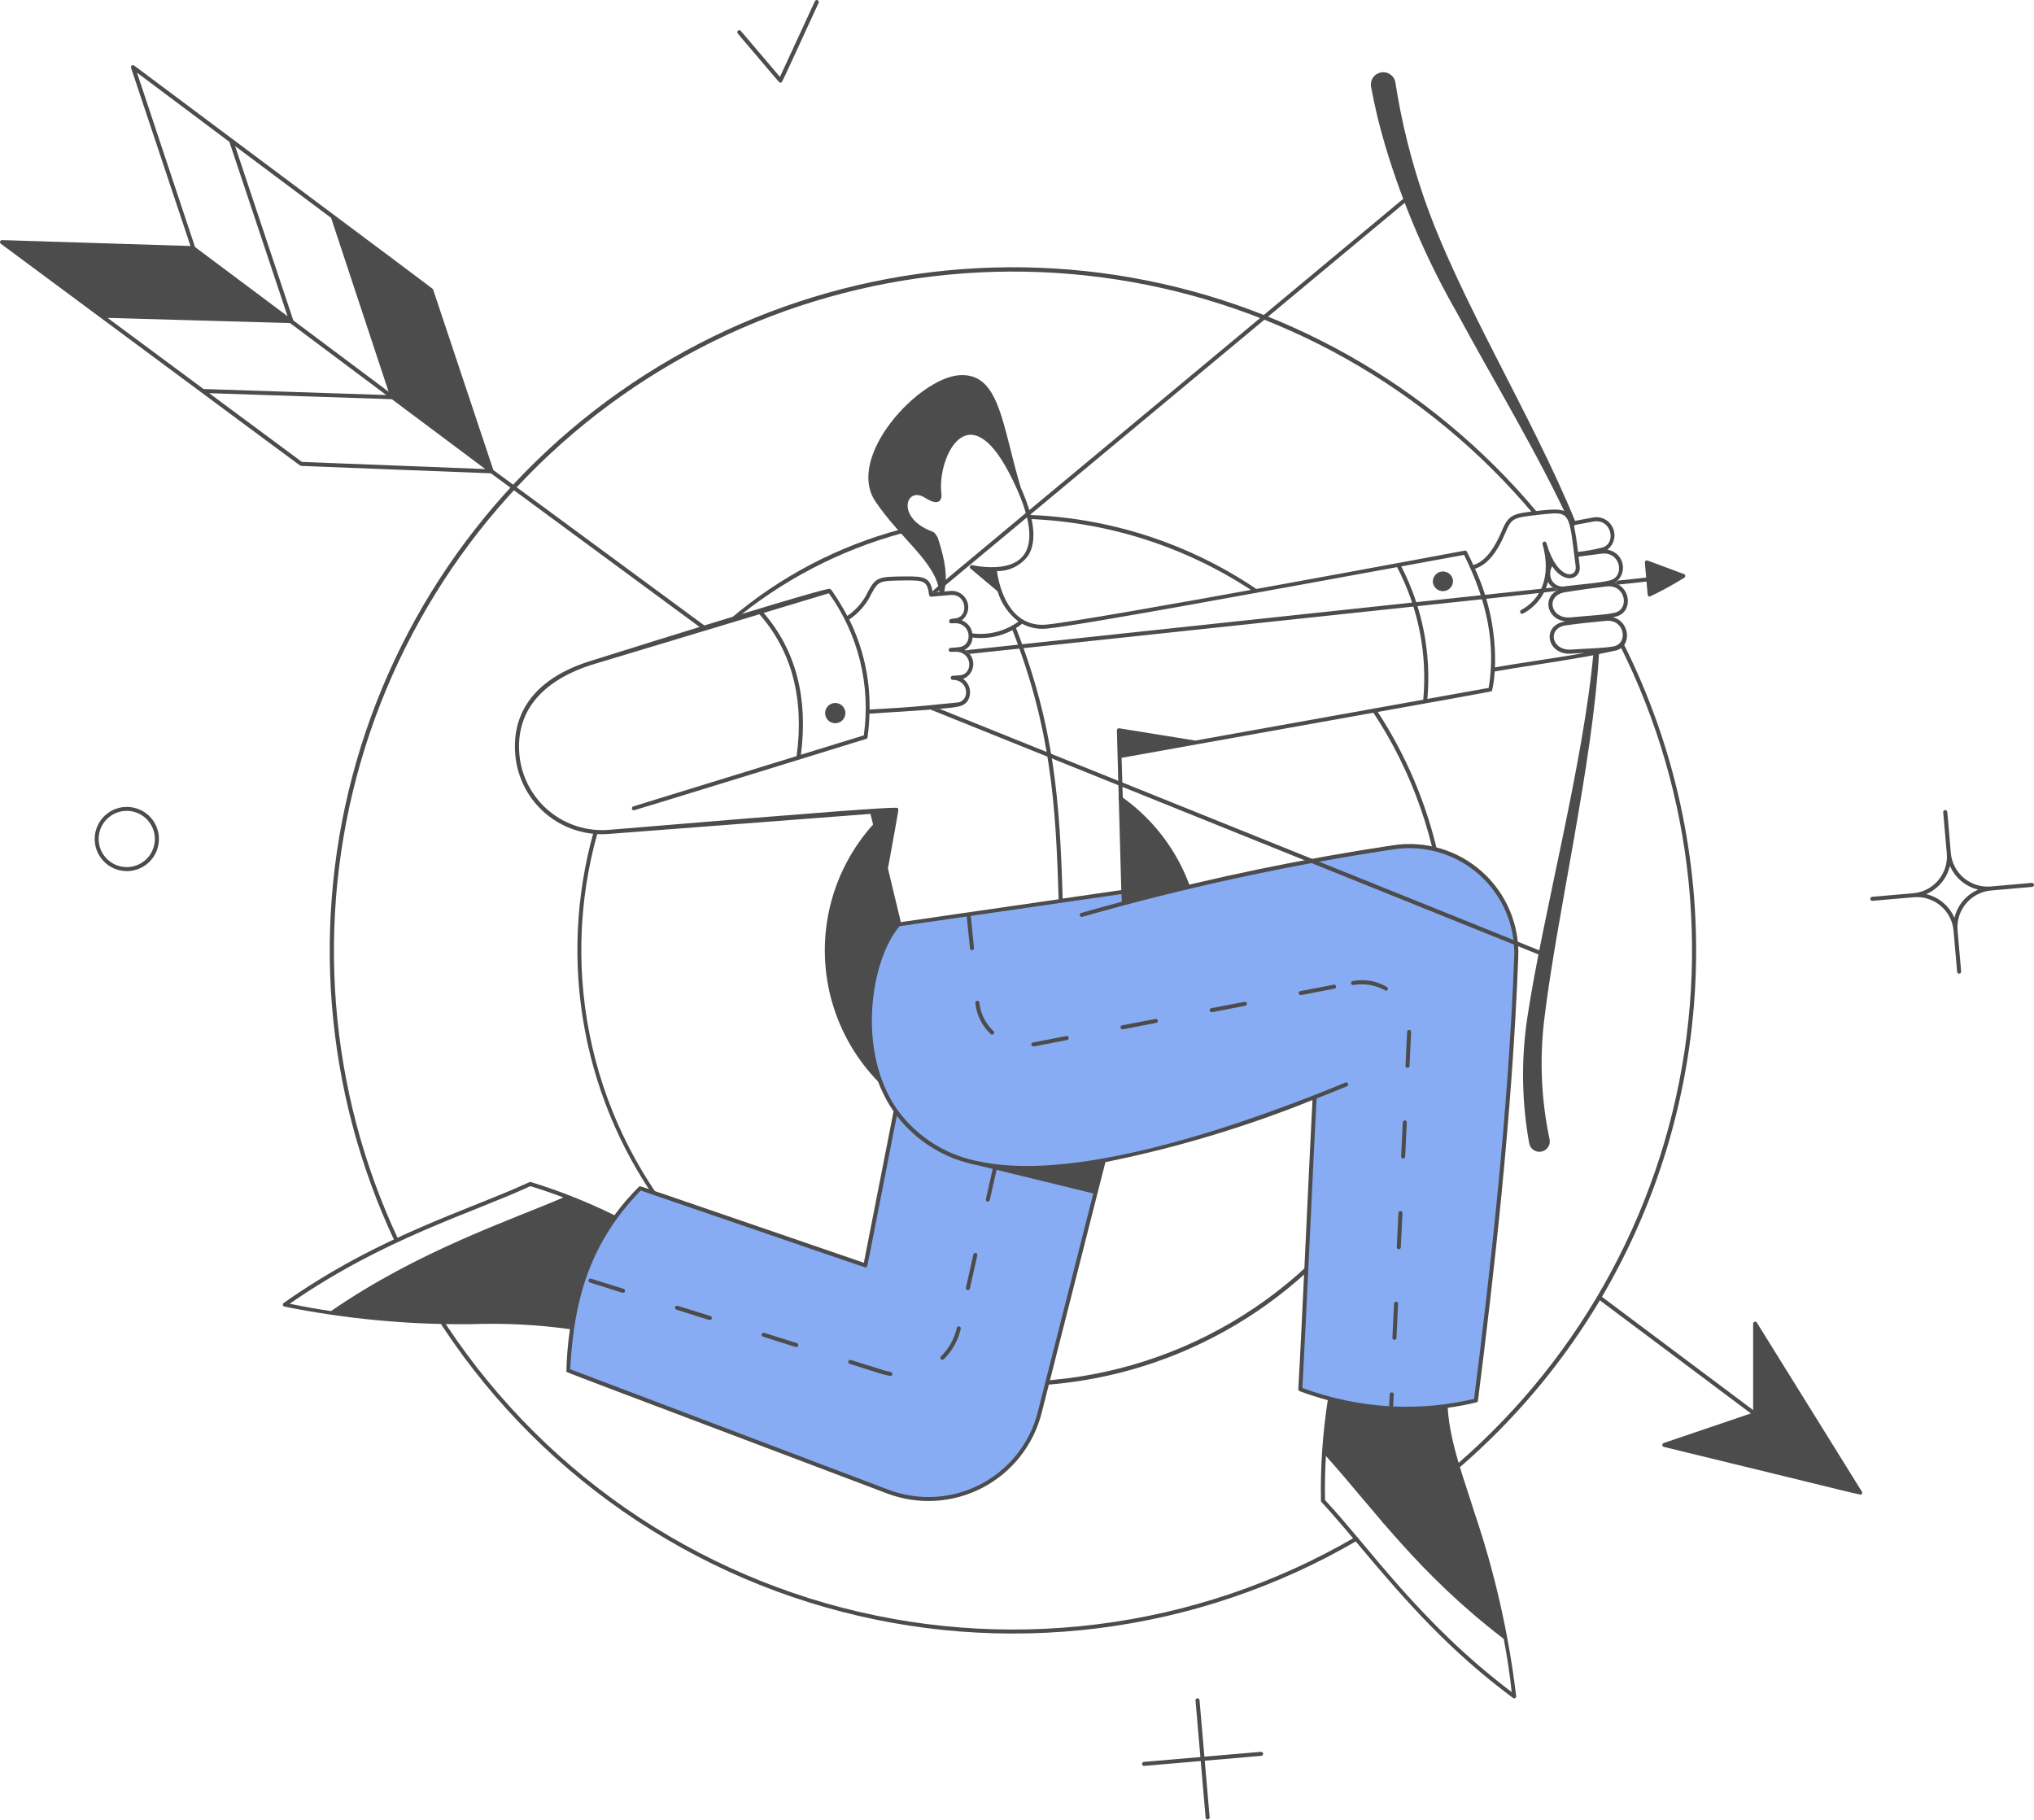 <?xml version="1.0" encoding="UTF-8"?> <svg xmlns="http://www.w3.org/2000/svg" width="380" height="340" viewBox="0 0 380 340" fill="none"> <path d="M73.744 231.915C60.541 203.848 58.008 171.934 66.621 142.136C75.233 112.338 94.4 86.695 120.541 70C146.681 53.304 178.007 46.697 208.664 51.415C239.32 56.132 267.21 71.851 287.122 95.633C287.187 95.71 287.218 95.808 287.209 95.908C287.2 96.007 287.153 96.099 287.076 96.163C287 96.227 286.901 96.259 286.802 96.25C286.702 96.241 286.611 96.194 286.546 96.117C266.745 72.495 239.022 56.887 208.555 52.208C178.088 47.529 146.96 54.099 120.982 70.69C95.004 87.281 75.953 112.761 67.385 142.37C58.818 171.98 61.32 203.695 74.424 231.595C74.463 231.685 74.465 231.786 74.43 231.877C74.395 231.968 74.327 232.042 74.239 232.083C74.151 232.125 74.05 232.131 73.958 232.099C73.865 232.068 73.789 232.002 73.744 231.915Z" fill="#4D4C4C"></path> <path d="M260.711 15.529C261.835 22.77 263.601 29.896 265.989 36.823C272.475 55.723 286.129 77.423 294.359 97.561C294.404 97.687 294.399 97.826 294.346 97.949C294.292 98.072 294.193 98.17 294.07 98.222C293.947 98.275 293.808 98.278 293.682 98.232C293.556 98.186 293.453 98.093 293.393 97.973C287.593 85.255 279.013 71.085 272.229 58.507C266.586 48.663 262.09 38.203 258.829 27.335C257.732 23.666 256.834 19.939 256.139 16.173C256.09 15.869 256.102 15.559 256.175 15.26C256.247 14.961 256.378 14.68 256.561 14.432C256.743 14.185 256.974 13.977 257.238 13.819C257.502 13.662 257.795 13.559 258.099 13.516C258.404 13.473 258.714 13.491 259.011 13.57C259.308 13.648 259.587 13.785 259.831 13.973C260.075 14.16 260.279 14.394 260.431 14.662C260.583 14.929 260.68 15.224 260.717 15.529H260.711Z" fill="#4D4C4C"></path> <path d="M224.27 174.492C223.829 169.407 222.283 164.478 219.742 160.051C217.2 155.624 213.724 151.804 209.554 148.858C209.473 148.803 209.373 148.781 209.276 148.799C209.179 148.816 209.092 148.871 209.035 148.952C208.978 149.033 208.955 149.132 208.971 149.23C208.987 149.327 209.041 149.414 209.12 149.472L209.35 149.636C209.466 154.158 209.692 162.73 209.972 168.748C213.831 167.719 217.703 166.74 221.588 165.81C224.304 173.266 224.359 181.432 221.743 188.923C219.127 196.415 214.001 202.772 207.235 206.917C200.469 211.062 192.477 212.74 184.615 211.667C176.753 210.595 169.503 206.837 164.094 201.03C160.512 190.328 163.426 177.664 167.984 172.558L163.632 154.598L163.804 154.398C163.869 154.324 163.901 154.228 163.896 154.13C163.89 154.032 163.846 153.94 163.773 153.874C163.701 153.808 163.605 153.773 163.507 153.776C163.409 153.78 163.316 153.821 163.248 153.892C159.318 158.212 156.525 163.444 155.123 169.113C153.721 174.783 153.754 180.713 155.219 186.367C156.684 192.021 159.534 197.221 163.512 201.497C167.491 205.773 172.472 208.99 178.006 210.858C183.539 212.727 189.451 213.186 195.208 212.197C200.964 211.207 206.382 208.798 210.974 205.189C215.566 201.58 219.186 196.883 221.508 191.524C223.829 186.164 224.779 180.311 224.27 174.492V174.492Z" fill="#4D4C4C"></path> <path d="M76.301 237.038C76.261 236.951 76.257 236.852 76.288 236.762C76.319 236.671 76.384 236.596 76.468 236.551C76.553 236.507 76.651 236.496 76.744 236.521C76.836 236.547 76.915 236.607 76.965 236.689C84.949 251.837 95.916 265.213 109.205 276.013C122.494 286.812 137.83 294.811 154.292 299.529C170.753 304.246 187.998 305.584 204.99 303.462C221.982 301.341 238.369 295.803 253.165 287.183C253.251 287.132 253.354 287.118 253.45 287.143C253.547 287.169 253.629 287.231 253.68 287.318C253.73 287.404 253.744 287.506 253.719 287.603C253.694 287.7 253.631 287.782 253.545 287.833C238.661 296.503 222.177 302.073 205.085 304.207C187.992 306.341 170.645 304.994 154.086 300.249C137.528 295.504 122.101 287.457 108.733 276.594C95.365 265.731 84.333 252.276 76.301 237.038V237.038Z" fill="#4D4C4C"></path> <path d="M189.188 258.958C176.614 258.928 164.218 255.99 152.969 250.374C141.72 244.757 131.923 236.614 124.344 226.582C116.765 216.549 111.61 204.9 109.281 192.544C106.953 180.188 107.514 167.461 110.922 155.358C110.952 155.267 111.016 155.19 111.101 155.144C111.186 155.099 111.286 155.088 111.379 155.113C111.472 155.139 111.552 155.2 111.601 155.283C111.651 155.365 111.667 155.464 111.646 155.558C107.965 168.568 107.614 182.295 110.626 195.476C113.638 208.657 119.916 220.87 128.883 230.99C137.849 241.11 149.216 248.813 161.938 253.391C174.66 257.969 188.33 259.274 201.688 257.187C215.047 255.101 227.667 249.688 238.387 241.448C249.107 233.209 257.583 222.406 263.035 210.033C268.488 197.66 270.742 184.115 269.591 170.644C268.439 157.172 263.919 144.206 256.446 132.938C256.394 132.855 256.377 132.756 256.398 132.66C256.419 132.565 256.476 132.481 256.557 132.427C256.638 132.373 256.738 132.353 256.834 132.371C256.93 132.388 257.015 132.443 257.072 132.522C265.216 144.792 269.88 159.04 270.566 173.751C271.253 188.461 267.936 203.082 260.97 216.057C254.004 229.032 243.649 239.874 231.008 247.429C218.367 254.984 203.914 258.968 189.188 258.958V258.958Z" fill="#4D4C4C"></path> <path d="M234.53 110.758C221.984 102.321 207.337 97.543 192.228 96.958C192.179 96.957 192.131 96.945 192.086 96.925C192.041 96.904 192 96.875 191.966 96.839C191.933 96.803 191.906 96.76 191.889 96.714C191.872 96.668 191.864 96.619 191.865 96.569C191.867 96.52 191.879 96.471 191.899 96.426C191.92 96.381 191.949 96.341 191.985 96.307C192.021 96.273 192.063 96.247 192.11 96.23C192.156 96.213 192.205 96.205 192.254 96.206C207.435 96.751 222.157 101.55 234.742 110.056C234.817 110.098 234.874 110.164 234.906 110.244C234.937 110.323 234.941 110.41 234.917 110.492C234.892 110.573 234.84 110.644 234.77 110.693C234.7 110.741 234.616 110.764 234.53 110.758Z" fill="#4D4C4C"></path> <path d="M136.651 116.311C136.574 116.311 136.499 116.288 136.436 116.244C136.372 116.2 136.324 116.138 136.297 116.066C136.27 115.993 136.266 115.915 136.286 115.84C136.305 115.766 136.347 115.699 136.405 115.649C145.672 107.741 156.594 102.01 168.367 98.879C168.464 98.852 168.567 98.865 168.654 98.915C168.741 98.964 168.805 99.046 168.831 99.143C168.858 99.239 168.845 99.342 168.795 99.429C168.746 99.516 168.664 99.58 168.567 99.607C156.841 102.788 145.949 108.489 136.651 116.311V116.311Z" fill="#4D4C4C"></path> <path d="M260.389 158.297C243.402 160.846 226.571 164.339 209.973 168.759L209.873 166.593L168.017 172.691L167.989 172.559C162.453 178.759 159.341 196.111 167.343 207.559C171.012 212.68 176.52 216.183 182.713 217.335C200.397 221.401 230.513 210.887 245.621 204.977C244.801 219.283 244.133 238.433 242.941 259.577C253.414 263.565 264.847 264.292 275.741 261.663C278.985 236.091 282.189 207.263 283.271 178.831C283.389 175.897 282.858 172.972 281.716 170.267C280.573 167.561 278.847 165.142 276.662 163.18C274.476 161.219 271.884 159.764 269.071 158.92C266.258 158.076 263.294 157.863 260.389 158.297V158.297Z" fill="#87ACF3"></path> <path d="M204.719 222.693L194.245 263.881C193.505 266.811 192.154 269.551 190.28 271.922C188.407 274.294 186.053 276.242 183.373 277.639C180.694 279.037 177.749 279.852 174.732 280.032C171.716 280.211 168.695 279.751 165.869 278.681L106.131 256.059C106.827 242.289 109.985 231.827 119.593 221.989L161.677 236.409L167.339 207.559C171.008 212.679 176.516 216.182 182.709 217.335L204.719 222.693Z" fill="#87ACF3"></path> <path d="M298.745 121.958C297.561 142.684 290.769 171.434 288.507 190.44C287.607 197.882 287.936 205.421 289.481 212.756C289.545 213.004 289.559 213.261 289.524 213.514C289.488 213.767 289.403 214.01 289.273 214.23C289.143 214.45 288.972 214.642 288.768 214.796C288.563 214.95 288.331 215.062 288.084 215.125C287.837 215.189 287.579 215.204 287.326 215.168C287.073 215.132 286.83 215.047 286.61 214.918C286.39 214.788 286.198 214.616 286.044 214.412C285.891 214.208 285.779 213.976 285.715 213.728C284.282 205.908 284.16 197.905 285.353 190.044C288.203 171.044 295.889 142.402 297.697 121.882C297.713 121.748 297.781 121.626 297.885 121.54C297.989 121.454 298.122 121.412 298.257 121.421C298.392 121.431 298.518 121.492 298.608 121.592C298.699 121.692 298.748 121.823 298.745 121.958Z" fill="#4D4C4C"></path> <path d="M131.75 116.975L92.17 87.825L80.924 54.109C80.854 53.899 83.684 56.081 25.066 12.247C25.002 12.199 24.924 12.173 24.844 12.172C24.764 12.171 24.686 12.196 24.621 12.243C24.556 12.29 24.508 12.356 24.483 12.432C24.459 12.509 24.459 12.591 24.484 12.667L35.588 45.959L0.388 44.857C0.308 44.854 0.229 44.877 0.163 44.923C0.097 44.968 0.047 45.033 0.021 45.109C-0.005 45.185 -0.007 45.267 0.017 45.343C0.04 45.42 0.088 45.487 0.152 45.535C58.326 88.647 56.056 87.039 56.258 87.045L91.72 88.427L131.304 117.581C131.385 117.64 131.485 117.665 131.584 117.65C131.682 117.635 131.771 117.581 131.83 117.501C131.889 117.421 131.914 117.32 131.899 117.221C131.884 117.123 131.831 117.034 131.75 116.975V116.975ZM20.098 59.391L54.188 60.359L72.16 73.801L38.024 72.679L20.098 59.391ZM61.858 40.705L72.6 73.187L54.8 59.865L43.922 27.291L61.858 40.705ZM42.858 26.505L53.724 59.081L36.436 46.151L25.588 13.569L42.858 26.505ZM39.078 73.457L73.204 74.579L90.658 87.633L56.402 86.299L39.078 73.457Z" fill="#4D4C4C"></path> <path d="M235.577 327.286L225.009 328.196L224.101 317.63C224.093 317.531 224.045 317.439 223.969 317.375C223.892 317.31 223.794 317.279 223.694 317.287C223.595 317.296 223.503 317.344 223.438 317.42C223.374 317.496 223.343 317.595 223.351 317.694L224.261 328.26L213.695 329.17C213.6 329.18 213.512 329.226 213.449 329.299C213.386 329.371 213.354 329.465 213.358 329.561C213.362 329.656 213.402 329.747 213.471 329.814C213.54 329.881 213.631 329.919 213.727 329.92L224.327 329.01L225.237 339.576C225.246 339.676 225.293 339.768 225.37 339.832C225.446 339.897 225.545 339.928 225.644 339.919C225.744 339.911 225.836 339.863 225.9 339.787C225.964 339.711 225.996 339.612 225.987 339.512L225.077 328.946L235.643 328.036C235.743 328.028 235.835 327.98 235.899 327.903C235.963 327.827 235.994 327.728 235.985 327.629C235.976 327.529 235.929 327.437 235.852 327.373C235.775 327.309 235.677 327.278 235.577 327.286V327.286Z" fill="#4D4C4C"></path> <path d="M23.672 162.747C22.708 162.744 21.759 162.509 20.906 162.062C20.052 161.615 19.319 160.969 18.768 160.179C18.217 159.388 17.864 158.477 17.74 157.521C17.615 156.566 17.723 155.594 18.053 154.689C18.384 153.784 18.927 152.972 19.638 152.321C20.349 151.671 21.206 151.201 22.137 150.952C23.067 150.702 24.044 150.681 24.985 150.889C25.926 151.097 26.803 151.528 27.542 152.147C28.487 152.939 29.166 154.003 29.485 155.194C29.804 156.386 29.748 157.646 29.326 158.805C28.903 159.963 28.133 160.963 27.121 161.669C26.11 162.374 24.905 162.751 23.672 162.747V162.747ZM23.692 151.491C22.633 151.489 21.599 151.807 20.724 152.403C19.849 152.999 19.175 153.845 18.79 154.831C18.404 155.817 18.326 156.896 18.564 157.927C18.803 158.958 19.348 159.893 20.127 160.61C20.906 161.326 21.884 161.79 22.931 161.941C23.979 162.092 25.048 161.923 25.998 161.456C26.948 160.99 27.735 160.247 28.255 159.325C28.775 158.403 29.005 157.346 28.914 156.291C28.799 154.984 28.2 153.766 27.234 152.878C26.268 151.99 25.004 151.495 23.692 151.491Z" fill="#4D4C4C"></path> <path d="M145.456 15.211C144.92 14.641 143.312 12.707 137.83 6.259C137.767 6.183 137.737 6.085 137.746 5.987C137.754 5.889 137.801 5.798 137.876 5.734C137.951 5.67 138.048 5.638 138.147 5.645C138.245 5.652 138.337 5.697 138.402 5.771L145.714 14.371L152.248 0.219C152.29 0.128 152.366 0.058 152.46 0.023C152.554 -0.011 152.657 -0.007 152.748 0.035C152.839 0.077 152.909 0.153 152.943 0.247C152.978 0.34 152.974 0.444 152.932 0.535C148.02 11.169 146.652 14.241 146.18 15.113C145.988 15.451 145.858 15.641 145.456 15.211Z" fill="#4D4C4C"></path> <path d="M379.588 164.947L371.908 165.617C370.093 165.77 368.291 165.199 366.895 164.028C365.5 162.857 364.624 161.181 364.458 159.367C363.792 151.813 363.87 151.679 363.704 151.479C363.654 151.417 363.584 151.373 363.506 151.353C363.428 151.333 363.346 151.338 363.272 151.368C363.197 151.399 363.134 151.452 363.092 151.52C363.05 151.589 363.031 151.669 363.038 151.749L363.708 159.429C363.787 160.329 363.687 161.235 363.416 162.097C363.144 162.958 362.705 163.758 362.124 164.449C361.544 165.141 360.832 165.712 360.031 166.129C359.23 166.546 358.354 166.801 357.454 166.879L349.774 167.549C349.725 167.551 349.677 167.563 349.632 167.584C349.587 167.605 349.547 167.634 349.513 167.671C349.48 167.707 349.454 167.75 349.437 167.796C349.42 167.843 349.412 167.892 349.414 167.941C349.417 167.991 349.428 168.039 349.449 168.084C349.47 168.129 349.499 168.169 349.536 168.202C349.572 168.236 349.615 168.262 349.661 168.279C349.708 168.296 349.757 168.303 349.806 168.301L357.518 167.629C358.418 167.55 359.325 167.65 360.187 167.921C361.048 168.193 361.848 168.632 362.54 169.212C363.232 169.793 363.803 170.505 364.22 171.306C364.637 172.107 364.892 172.983 364.97 173.883L365.64 181.563C365.649 181.663 365.697 181.755 365.773 181.819C365.849 181.883 365.948 181.915 366.047 181.906C366.147 181.898 366.239 181.85 366.303 181.774C366.368 181.697 366.399 181.599 366.39 181.499L365.72 173.819C365.565 172.003 366.136 170.199 367.307 168.802C368.479 167.405 370.157 166.53 371.972 166.367L379.654 165.697C379.704 165.693 379.752 165.679 379.795 165.656C379.839 165.633 379.878 165.602 379.91 165.564C379.942 165.526 379.966 165.482 379.981 165.435C379.995 165.388 380.001 165.338 379.996 165.289C379.992 165.24 379.978 165.192 379.955 165.148C379.932 165.104 379.901 165.065 379.863 165.034C379.825 165.002 379.782 164.978 379.734 164.963C379.687 164.948 379.638 164.943 379.588 164.947V164.947ZM365.14 171.489C364.669 170.387 363.944 169.41 363.026 168.639C362.108 167.867 361.022 167.322 359.854 167.047C360.956 166.574 361.931 165.849 362.702 164.931C363.473 164.012 364.017 162.926 364.292 161.759C364.766 162.862 365.491 163.838 366.41 164.609C367.329 165.38 368.416 165.925 369.584 166.199C368.48 166.67 367.501 167.395 366.728 168.313C365.954 169.232 365.408 170.32 365.132 171.489H365.14Z" fill="#4D4C4C"></path> <path d="M185.108 193.204C183.465 191.676 182.437 189.6 182.218 187.366C182.211 187.269 182.243 187.173 182.306 187.098C182.369 187.023 182.459 186.976 182.556 186.967C182.653 186.957 182.75 186.986 182.827 187.047C182.903 187.107 182.953 187.196 182.966 187.292C183.168 189.343 184.112 191.25 185.62 192.654C185.688 192.723 185.727 192.816 185.729 192.913C185.73 193.011 185.694 193.105 185.628 193.176C185.562 193.247 185.471 193.29 185.374 193.295C185.277 193.3 185.181 193.268 185.108 193.204Z" fill="#4D4C4C"></path> <path d="M215.911 190.359L209.637 191.559C209.545 191.576 209.461 191.627 209.404 191.702C209.347 191.777 209.321 191.871 209.33 191.965C209.339 192.059 209.383 192.146 209.453 192.209C209.524 192.272 209.615 192.306 209.709 192.305C209.909 192.305 211.813 191.905 216.053 191.091C216.14 191.062 216.213 191.003 216.259 190.924C216.305 190.845 216.321 190.752 216.304 190.663C216.286 190.573 216.237 190.493 216.165 190.437C216.093 190.381 216.003 190.353 215.911 190.359Z" fill="#4D4C4C"></path> <path d="M199.261 193.558L192.987 194.758C192.894 194.775 192.811 194.826 192.754 194.901C192.697 194.976 192.671 195.07 192.679 195.163C192.688 195.257 192.732 195.344 192.802 195.407C192.872 195.471 192.963 195.505 193.057 195.504C193.257 195.504 195.165 195.104 199.403 194.29C199.489 194.261 199.563 194.202 199.609 194.123C199.655 194.044 199.671 193.952 199.653 193.862C199.636 193.772 199.586 193.692 199.514 193.636C199.442 193.58 199.352 193.553 199.261 193.558V193.558Z" fill="#4D4C4C"></path> <path d="M249.216 183.959L242.942 185.159C242.849 185.175 242.766 185.226 242.709 185.301C242.652 185.376 242.626 185.47 242.634 185.564C242.643 185.658 242.687 185.745 242.757 185.808C242.827 185.871 242.918 185.906 243.012 185.905C243.212 185.905 245.118 185.505 249.358 184.691C249.445 184.662 249.518 184.602 249.564 184.524C249.61 184.445 249.626 184.352 249.608 184.262C249.591 184.173 249.541 184.093 249.469 184.037C249.397 183.981 249.307 183.953 249.216 183.959Z" fill="#4D4C4C"></path> <path d="M232.563 187.159L226.289 188.359C226.199 188.377 226.119 188.429 226.064 188.503C226.009 188.578 225.983 188.67 225.992 188.762C226.001 188.854 226.043 188.94 226.111 189.002C226.178 189.065 226.267 189.101 226.359 189.103C226.559 189.103 228.465 188.703 232.705 187.889C232.79 187.858 232.862 187.799 232.906 187.721C232.951 187.642 232.966 187.551 232.949 187.462C232.932 187.374 232.883 187.295 232.812 187.239C232.742 187.183 232.653 187.155 232.563 187.159V187.159Z" fill="#4D4C4C"></path> <path d="M258.92 185.093C257.076 184.045 254.926 183.667 252.834 184.023C252.738 184.038 252.64 184.015 252.56 183.959C252.48 183.903 252.426 183.818 252.407 183.722C252.389 183.626 252.408 183.527 252.461 183.446C252.515 183.364 252.597 183.306 252.692 183.285C254.896 182.86 257.179 183.254 259.112 184.393C259.184 184.434 259.239 184.499 259.27 184.575C259.301 184.652 259.306 184.736 259.284 184.816C259.262 184.896 259.215 184.966 259.149 185.016C259.083 185.066 259.003 185.093 258.92 185.093Z" fill="#4D4C4C"></path> <path d="M178.754 248.099C178.301 250.12 177.271 251.967 175.79 253.415C175.724 253.485 175.688 253.579 175.689 253.675C175.691 253.771 175.729 253.864 175.796 253.933C175.863 254.002 175.955 254.042 176.051 254.046C176.147 254.05 176.241 254.016 176.314 253.953C177.9 252.403 179.003 250.427 179.488 248.263C179.498 248.215 179.5 248.165 179.491 248.116C179.483 248.067 179.465 248.021 179.438 247.979C179.385 247.895 179.3 247.835 179.203 247.814C179.105 247.792 179.003 247.81 178.919 247.863C178.835 247.917 178.775 248.001 178.754 248.099Z" fill="#4D4C4C"></path> <path d="M116.509 240.794L110.413 238.884C110.319 238.861 110.22 238.874 110.136 238.921C110.052 238.969 109.99 239.046 109.961 239.138C109.932 239.23 109.939 239.329 109.981 239.416C110.023 239.503 110.097 239.57 110.187 239.604C115.425 241.246 116.187 241.53 116.397 241.53C116.487 241.531 116.575 241.499 116.644 241.441C116.713 241.382 116.758 241.3 116.772 241.211C116.786 241.121 116.766 241.03 116.718 240.953C116.67 240.877 116.595 240.82 116.509 240.794Z" fill="#4D4C4C"></path> <path d="M132.692 245.86L126.588 243.958C126.492 243.929 126.389 243.938 126.301 243.984C126.213 244.031 126.146 244.11 126.117 244.205C126.087 244.301 126.096 244.404 126.143 244.492C126.189 244.58 126.268 244.647 126.364 244.676C131.6 246.318 132.364 246.602 132.574 246.602C132.67 246.614 132.767 246.587 132.844 246.529C132.921 246.47 132.973 246.384 132.988 246.288C133.004 246.192 132.981 246.094 132.926 246.015C132.871 245.935 132.787 245.88 132.692 245.86V245.86Z" fill="#4D4C4C"></path> <path d="M148.875 250.925L142.777 249.017C142.73 249.002 142.68 248.997 142.631 249.002C142.582 249.006 142.534 249.02 142.49 249.043C142.402 249.089 142.336 249.169 142.306 249.264C142.276 249.359 142.286 249.462 142.332 249.551C142.378 249.639 142.458 249.705 142.553 249.735C147.791 251.375 148.553 251.661 148.763 251.661C148.854 251.662 148.941 251.63 149.01 251.571C149.079 251.513 149.125 251.431 149.138 251.342C149.152 251.252 149.133 251.161 149.085 251.084C149.036 251.008 148.962 250.951 148.875 250.925V250.925Z" fill="#4D4C4C"></path> <path d="M166.398 256.319C165.766 256.197 165.144 256.032 164.534 255.827L158.96 254.081C158.865 254.051 158.762 254.06 158.673 254.106C158.585 254.152 158.518 254.232 158.488 254.327C158.458 254.422 158.467 254.525 158.513 254.614C158.559 254.702 158.639 254.769 158.734 254.799C162.112 255.859 163.632 256.353 164.334 256.571C164.99 256.778 165.658 256.943 166.334 257.065C166.428 257.064 166.518 257.028 166.587 256.965C166.655 256.901 166.698 256.814 166.706 256.721C166.714 256.628 166.687 256.535 166.63 256.46C166.573 256.386 166.49 256.335 166.398 256.319Z" fill="#4D4C4C"></path> <path d="M157.932 133.063C157.975 133.564 157.818 134.061 157.495 134.445C157.172 134.83 156.709 135.071 156.208 135.114C155.708 135.158 155.211 135.001 154.826 134.677C154.442 134.354 154.201 133.892 154.158 133.391C154.136 133.143 154.163 132.894 154.238 132.657C154.313 132.419 154.434 132.199 154.594 132.009C154.754 131.818 154.95 131.661 155.171 131.547C155.392 131.432 155.633 131.362 155.881 131.34C156.128 131.319 156.378 131.346 156.615 131.421C156.852 131.496 157.072 131.617 157.263 131.777C157.453 131.937 157.61 132.133 157.725 132.353C157.84 132.574 157.91 132.815 157.932 133.063V133.063Z" fill="#4D4C4C"></path> <path d="M271.457 108.439C271.486 108.931 271.321 109.415 270.999 109.788C270.677 110.16 270.222 110.393 269.731 110.436C269.24 110.479 268.752 110.329 268.37 110.018C267.988 109.706 267.742 109.258 267.685 108.769C267.656 108.277 267.82 107.793 268.143 107.42C268.465 107.047 268.92 106.815 269.411 106.772C269.902 106.729 270.39 106.879 270.772 107.19C271.154 107.502 271.4 107.949 271.457 108.439V108.439Z" fill="#4D4C4C"></path> <path d="M347.846 278.685L328.222 247.095C328.179 247.026 328.114 246.973 328.038 246.944C327.962 246.915 327.879 246.911 327.8 246.934C327.722 246.957 327.653 247.004 327.604 247.069C327.555 247.134 327.529 247.213 327.528 247.295V263.439L299.282 242.285C310.085 223.883 316.111 203.07 316.809 181.743C317.508 160.416 312.858 139.254 303.282 120.185C303.238 120.096 303.159 120.028 303.064 119.997C302.97 119.965 302.866 119.973 302.777 120.018C302.688 120.062 302.621 120.141 302.589 120.236C302.558 120.33 302.566 120.434 302.61 120.523C316.625 148.43 319.866 180.522 311.714 210.668C303.562 240.814 284.589 266.899 258.42 283.941C258.337 283.995 258.278 284.081 258.258 284.179C258.238 284.276 258.257 284.378 258.311 284.462C258.366 284.545 258.452 284.604 258.549 284.624C258.647 284.644 258.749 284.625 258.832 284.571C275.19 273.933 288.893 259.69 298.892 242.935L327.106 264.067L310.814 269.597C310.737 269.622 310.67 269.673 310.624 269.74C310.578 269.807 310.554 269.887 310.558 269.969C310.561 270.05 310.591 270.129 310.643 270.192C310.694 270.255 310.765 270.299 310.844 270.319C350.058 279.831 347.598 279.421 347.824 279.107C347.87 279.046 347.896 278.974 347.9 278.899C347.904 278.824 347.885 278.749 347.846 278.685V278.685Z" fill="#4D4C4C"></path> <path d="M263.33 199.159L263.636 192.777C263.635 192.681 263.598 192.588 263.531 192.519C263.465 192.45 263.374 192.408 263.278 192.404C263.182 192.399 263.088 192.431 263.015 192.494C262.942 192.557 262.896 192.645 262.886 192.741L262.58 199.123C262.581 199.219 262.618 199.311 262.685 199.38C262.751 199.45 262.842 199.491 262.938 199.496C263.034 199.5 263.128 199.468 263.201 199.405C263.274 199.343 263.32 199.254 263.33 199.159V199.159Z" fill="#4D4C4C"></path> <path d="M260.509 250.327C260.607 250.328 260.701 250.292 260.773 250.225C260.844 250.158 260.888 250.067 260.893 249.969L261.199 243.587C261.203 243.537 261.196 243.487 261.18 243.44C261.164 243.392 261.138 243.349 261.105 243.311C261.071 243.274 261.031 243.244 260.986 243.222C260.94 243.201 260.891 243.189 260.841 243.187C260.741 243.182 260.643 243.217 260.568 243.284C260.493 243.351 260.447 243.445 260.441 243.545L260.133 249.927C260.131 249.978 260.139 250.029 260.156 250.077C260.174 250.125 260.201 250.169 260.236 250.207C260.272 250.244 260.314 250.274 260.361 250.295C260.407 250.315 260.458 250.326 260.509 250.327Z" fill="#4D4C4C"></path> <path d="M261.319 233.39C261.417 233.391 261.512 233.354 261.583 233.288C261.655 233.221 261.699 233.13 261.705 233.032L262.011 226.65C262.016 226.551 261.981 226.453 261.914 226.379C261.847 226.305 261.753 226.261 261.653 226.256C261.554 226.252 261.456 226.287 261.382 226.354C261.308 226.421 261.264 226.515 261.259 226.614L260.953 232.996C260.952 233.046 260.96 233.096 260.977 233.143C260.994 233.19 261.021 233.233 261.055 233.269C261.089 233.306 261.13 233.335 261.175 233.356C261.22 233.377 261.269 233.388 261.319 233.39Z" fill="#4D4C4C"></path> <path d="M262.134 216.453C262.231 216.453 262.325 216.416 262.397 216.35C262.468 216.283 262.511 216.192 262.518 216.095L262.824 209.713C262.829 209.613 262.794 209.516 262.726 209.442C262.659 209.368 262.566 209.324 262.466 209.319C262.366 209.314 262.269 209.349 262.195 209.416C262.121 209.483 262.077 209.577 262.072 209.677L261.766 216.059C261.763 216.16 261.799 216.258 261.868 216.332C261.937 216.406 262.033 216.449 262.134 216.453V216.453Z" fill="#4D4C4C"></path> <path d="M181.856 234.358L180.456 240.59C180.441 240.685 180.462 240.782 180.515 240.861C180.569 240.94 180.651 240.996 180.744 241.018C180.837 241.039 180.935 241.024 181.018 240.975C181.1 240.926 181.161 240.848 181.188 240.756L182.588 234.524C182.603 234.43 182.582 234.333 182.529 234.254C182.475 234.174 182.393 234.118 182.3 234.097C182.207 234.076 182.109 234.091 182.026 234.14C181.944 234.188 181.883 234.267 181.856 234.358Z" fill="#4D4C4C"></path> <path d="M301.279 115.318C301.451 115.288 301.623 115.254 301.793 115.218C305.097 114.51 304.755 109.798 301.631 108.918C302.22 108.549 302.68 108.007 302.95 107.367C303.22 106.726 303.286 106.018 303.139 105.339C302.992 104.66 302.64 104.042 302.129 103.57C301.619 103.099 300.976 102.796 300.287 102.702C300.901 102.236 301.337 101.574 301.523 100.826C301.709 100.079 301.635 99.29 301.312 98.59C300.988 97.89 300.436 97.322 299.746 96.979C299.056 96.635 298.27 96.538 297.517 96.702C297.517 96.702 294.717 97.21 293.809 97.392C293.025 95.088 291.609 94.964 287.733 95.392C282.675 95.948 281.899 96.034 280.589 99.154C278.627 103.83 276.733 105.092 275.257 105.578C274.881 104.75 274.481 103.916 274.057 103.074C274.021 103.003 273.962 102.944 273.89 102.908C273.818 102.872 273.736 102.86 273.657 102.874C272.959 103.002 203.743 115.934 195.487 116.692C189.887 117.204 187.065 112.232 186.251 106.692C187.394 106.714 188.525 106.457 189.546 105.945C190.568 105.433 191.45 104.68 192.117 103.752C193.755 101.118 193.277 96.856 190.699 91.084C187.177 79.358 186.803 69.6 179.237 70.098C171.617 70.602 157.931 85.348 163.547 93.678C168.323 100.776 174.747 104.91 175.523 110.578C175.123 110.612 174.697 110.65 174.247 110.694C173.829 107.776 172.573 107.648 168.887 107.694C164.355 107.752 163.657 107.76 162.219 110.42C161.36 112.299 160.006 113.908 158.301 115.074C157.436 113.463 156.485 111.898 155.453 110.388C155.109 109.95 155.039 109.976 154.653 110.05C153.149 110.336 145.953 112.306 110.201 123.524C100.329 126.622 95.545 132.784 96.269 141.024C96.454 143.15 97.056 145.218 98.04 147.111C99.025 149.004 100.374 150.684 102.008 152.055C103.643 153.426 105.532 154.462 107.567 155.103C109.602 155.743 111.744 155.976 113.869 155.788L162.629 152.056L167.571 172.456C161.989 178.918 158.935 196.022 166.939 207.63L161.389 235.914C117.741 220.956 119.699 221.546 119.435 221.648C117.748 223.321 116.194 225.121 114.785 227.034C109.753 224.551 104.529 222.477 99.163 220.834C99.074 220.808 98.979 220.815 98.895 220.854C87.695 226.07 71.009 230.74 52.997 243.432C52.938 243.474 52.892 243.533 52.865 243.6C52.838 243.668 52.831 243.742 52.845 243.813C52.859 243.884 52.894 243.95 52.945 244.002C52.995 244.054 53.06 244.09 53.131 244.106C64.63 246.414 76.338 247.516 88.065 247.392C94.219 247.168 100.38 247.48 106.479 248.324C106.091 250.952 105.87 253.601 105.817 256.256C105.969 256.456 103.307 255.398 165.735 279.02C168.611 280.107 171.683 280.573 174.752 280.39C177.82 280.206 180.815 279.377 183.541 277.956C186.266 276.535 188.661 274.554 190.568 272.143C192.475 269.732 193.852 266.946 194.607 263.966L206.519 217.114C219.744 214.447 232.694 210.564 245.205 205.514C244.839 212.004 243.205 248.166 242.559 259.534C242.556 259.615 242.577 259.694 242.622 259.761C242.666 259.828 242.73 259.88 242.805 259.908C244.549 260.554 246.3 261.114 248.057 261.59C247.108 267.727 246.682 273.933 246.783 280.142C246.783 280.572 246.741 280.472 247.075 280.834C247.633 281.434 249.275 283.188 254.075 288.92C262.959 299.52 270.821 308.4 282.657 317.218C282.716 317.261 282.785 317.286 282.858 317.291C282.931 317.295 283.003 317.278 283.066 317.243C283.129 317.207 283.181 317.154 283.215 317.09C283.249 317.025 283.263 316.953 283.257 316.88C281.856 305.236 279.252 293.768 275.487 282.66C273.547 276.382 270.869 269.562 270.465 263.016C272.256 262.767 274.044 262.43 275.831 262.006C275.905 261.988 275.972 261.948 276.023 261.892C276.074 261.835 276.107 261.764 276.117 261.688C279.031 238.708 282.517 208.524 283.649 178.824C283.768 175.835 283.226 172.857 282.062 170.101C280.898 167.346 279.14 164.881 276.913 162.884C274.687 160.886 272.047 159.404 269.182 158.543C266.317 157.683 263.298 157.465 260.339 157.906C243.496 160.435 226.804 163.887 210.339 168.248C210.339 168.248 209.579 143.294 209.539 141.584C281.593 128.652 278.569 129.28 278.749 129.062C279.009 127.872 279.176 126.663 279.249 125.446C282.849 124.796 290.955 123.626 296.187 122.698C298.187 122.346 300.987 121.698 301.653 121.58C304.989 120.982 304.579 116.028 301.279 115.318ZM61.843 244.944C59.099 244.544 56.565 244.096 54.131 243.568C71.719 231.358 88.019 226.73 99.083 221.606C101.177 222.246 103.253 222.954 105.261 223.714C95.499 227.944 78.289 233.61 61.843 244.944ZM301.643 114.482C299.671 114.906 297.409 114.96 293.479 115.342C289.647 115.716 288.679 111.274 292.351 110.654C294.447 110.3 299.963 109.532 300.579 109.532C303.765 109.532 304.389 113.892 301.633 114.482H301.643ZM300.771 108.434C298.749 108.922 296.521 109.034 292.499 109.518C291.99 109.644 291.454 109.595 290.977 109.38C290.499 109.165 290.108 108.795 289.865 108.33C289.678 107.931 289.592 107.492 289.613 107.052C289.635 106.612 289.764 106.183 289.989 105.804C292.389 109.376 295.433 108.124 295.129 105.748L294.909 103.996C295.531 103.91 298.257 103.58 299.071 103.456C302.789 102.884 303.653 107.738 300.761 108.434H300.771ZM297.665 97.444C301.089 96.812 302.039 101.552 299.341 102.3C297.848 102.674 296.332 102.946 294.803 103.116C294.635 101.437 294.377 99.768 294.029 98.116C295.029 97.924 295.589 97.826 297.655 97.444H297.665ZM175.221 100.484C174.727 99.588 174.421 99.392 174.221 99.322C167.329 96.832 169.173 90.722 172.793 92.982C174.049 93.766 174.841 93.982 175.361 93.696C175.937 93.374 175.929 92.622 175.859 92.008C175.157 85.72 180.681 73.39 188.503 88.302C192.729 96.402 195.215 105.376 186.147 105.946C184.666 106.019 183.183 105.904 181.731 105.602C181.225 105.482 181.057 105.952 181.293 106.202L186.377 110.478C187.05 112.723 188.415 114.697 190.277 116.118C187.794 117.931 184.711 118.724 181.661 118.332C181.579 117.787 181.352 117.274 181.004 116.846C180.657 116.417 180.202 116.09 179.685 115.896C180.219 115.492 180.606 114.923 180.785 114.278C180.965 113.632 180.928 112.946 180.68 112.323C180.432 111.701 179.987 111.177 179.413 110.832C178.839 110.486 178.167 110.339 177.501 110.412L176.409 110.504C177.021 107.846 176.679 104.994 175.211 100.484H175.221ZM162.891 110.772C164.119 108.5 164.391 108.498 168.969 108.44C172.569 108.4 173.261 108.474 173.569 111.144C173.584 111.239 173.633 111.326 173.706 111.388C173.78 111.45 173.873 111.483 173.969 111.482C174.953 111.38 177.569 111.16 177.569 111.16C180.589 110.902 181.013 115.084 178.623 115.504C178.317 115.556 178.007 115.602 177.685 115.638C177.215 115.692 177.189 116.49 177.731 116.456C177.783 116.456 178.039 116.456 178.209 116.436C181.473 116.248 181.847 120.528 179.271 120.89C178.271 121.024 177.813 121.004 177.565 121.04C177.472 121.053 177.388 121.101 177.328 121.173C177.268 121.245 177.237 121.337 177.242 121.431C177.246 121.524 177.286 121.613 177.352 121.679C177.419 121.745 177.507 121.784 177.601 121.788L178.429 121.766C181.647 121.66 181.917 125.862 179.389 126.154C178.937 126.206 178.483 126.232 178.001 126.248C177.899 126.247 177.8 126.286 177.727 126.358C177.653 126.429 177.611 126.527 177.61 126.629C177.609 126.732 177.648 126.83 177.72 126.904C177.791 126.977 177.889 127.019 177.991 127.02C181.059 127.02 181.269 131.04 178.819 131.254C175.619 131.536 171.779 132.042 166.097 132.342C164.873 132.408 163.649 132.486 162.461 132.562C162.547 126.733 161.245 120.967 158.661 115.74C160.5 114.506 161.96 112.786 162.881 110.772H162.891ZM154.855 110.836C160.367 118.518 162.703 128.029 161.377 137.39L149.631 141.004C151.007 130.37 148.669 121.46 142.679 114.51L154.855 110.836ZM165.887 162.26C167.191 155.018 167.667 152.526 167.795 151.626C167.899 150.904 167.743 150.914 167.275 150.908C165.431 150.886 156.521 151.466 113.811 155.032C109.721 155.383 105.658 154.098 102.513 151.46C99.368 148.821 97.397 145.043 97.031 140.954C96.343 133.104 100.977 127.322 110.431 124.238L141.879 114.758C147.949 121.65 150.279 130.558 148.829 141.258L118.313 150.658C118.228 150.686 118.155 150.742 118.108 150.818C118.061 150.894 118.043 150.985 118.056 151.073C118.07 151.161 118.114 151.242 118.182 151.301C118.25 151.359 118.336 151.392 118.425 151.392C118.599 151.392 161.825 138.056 161.895 138.022C161.937 137.999 161.974 137.968 162.004 137.931C162.034 137.893 162.056 137.85 162.069 137.804C162.277 136.323 162.4 134.83 162.437 133.334C171.811 132.734 174.799 132.518 175.869 132.406C178.723 132.112 180.069 132.088 180.827 130.862C181.207 130.199 181.325 129.418 181.158 128.672C180.99 127.926 180.55 127.27 179.923 126.832C180.461 126.628 180.928 126.271 181.266 125.806C181.604 125.34 181.8 124.786 181.829 124.212C181.858 123.637 181.719 123.066 181.43 122.569C181.14 122.072 180.712 121.67 180.197 121.412C180.632 121.201 181 120.875 181.264 120.47C181.528 120.065 181.676 119.595 181.693 119.112C184.263 119.428 186.869 118.946 189.155 117.73C196.303 136.064 197.259 150.188 197.775 168.008L168.299 172.278L165.887 162.26ZM193.887 263.788C193.159 266.666 191.83 269.357 189.989 271.685C188.149 274.014 185.836 275.927 183.205 277.3C180.573 278.673 177.681 279.474 174.718 279.651C171.755 279.828 168.788 279.378 166.011 278.328L106.521 255.804C107.245 242.194 110.465 231.96 119.697 222.42C164.607 237.81 161.641 236.864 161.865 236.734C162.089 236.604 161.665 238.424 167.543 208.468C171.273 213.283 176.638 216.564 182.623 217.692C182.807 217.732 183.773 217.966 185.461 218.378L184.183 224.042C184.161 224.14 184.179 224.242 184.232 224.326C184.285 224.411 184.37 224.47 184.467 224.492C184.564 224.514 184.667 224.497 184.751 224.444C184.835 224.39 184.895 224.306 184.917 224.208L186.189 218.558C189.773 219.432 195.935 220.94 204.257 222.97L193.887 263.788ZM280.929 306.188C281.529 309.254 282.077 312.788 282.425 316.126C265.269 303.158 255.921 289.218 247.547 280.252C247.489 277.512 247.547 274.744 247.713 272.006C257.003 282.39 264.989 293.958 280.923 306.182L280.929 306.188ZM209.589 168.464C206.875 169.188 204.379 169.878 201.967 170.574C201.879 170.607 201.806 170.672 201.764 170.756C201.721 170.84 201.711 170.936 201.736 171.027C201.761 171.118 201.819 171.196 201.899 171.246C201.979 171.295 202.075 171.314 202.167 171.296C221.301 165.838 240.766 161.619 260.443 158.668C263.292 158.244 266.199 158.453 268.958 159.281C271.717 160.11 274.258 161.536 276.402 163.46C278.546 165.384 280.239 167.756 281.36 170.41C282.482 173.063 283.004 175.93 282.889 178.808C281.767 208.368 278.301 238.42 275.395 261.352C270.444 262.516 265.356 262.993 260.275 262.77L260.383 260.524C260.387 260.474 260.38 260.424 260.364 260.377C260.348 260.33 260.322 260.286 260.289 260.249C260.255 260.211 260.215 260.181 260.17 260.16C260.124 260.138 260.075 260.126 260.025 260.124C259.925 260.12 259.827 260.155 259.752 260.222C259.677 260.289 259.632 260.382 259.625 260.482L259.517 262.724C253.979 262.384 248.521 261.233 243.317 259.31C243.951 248.038 245.591 211.786 245.965 205.224C248.291 204.312 250.155 203.564 251.643 202.95C251.689 202.932 251.73 202.904 251.765 202.869C251.8 202.834 251.828 202.793 251.847 202.747C251.866 202.702 251.876 202.653 251.876 202.603C251.876 202.554 251.867 202.505 251.848 202.459C251.829 202.414 251.802 202.372 251.767 202.337C251.732 202.302 251.691 202.274 251.645 202.255C251.599 202.236 251.551 202.226 251.501 202.226C251.452 202.226 251.403 202.236 251.357 202.254C233.757 209.52 202.025 220.94 183.283 217.054C176.993 215.988 171.374 212.493 167.637 207.322C160.037 196.452 162.601 179.494 168.051 173.04L180.615 171.22L181.215 177.188C181.227 177.286 181.277 177.375 181.354 177.437C181.431 177.498 181.528 177.527 181.626 177.517C181.724 177.507 181.814 177.459 181.877 177.383C181.94 177.308 181.971 177.21 181.963 177.112L181.363 171.112L209.507 167.034L209.589 168.464ZM265.901 130.72L223.339 138.358L209.097 136.066C209.043 136.057 208.987 136.06 208.933 136.075C208.88 136.09 208.831 136.117 208.789 136.153C208.748 136.19 208.714 136.235 208.692 136.285C208.67 136.336 208.659 136.391 208.661 136.446L209.483 166.29L198.525 167.878C198.005 149.988 197.033 135.798 189.817 117.332C190.215 117.091 190.596 116.824 190.959 116.532C192.362 117.29 193.961 117.606 195.547 117.44C201.629 116.886 240.425 109.712 261.009 105.954C264.988 113.567 266.685 122.167 265.897 130.72H265.901ZM278.121 128.52L266.673 130.574C267.42 122.026 265.727 113.442 261.789 105.818C267.989 104.686 272.389 103.876 273.519 103.668C277.935 112.478 279.443 120.616 278.117 128.528L278.121 128.52ZM279.293 124.684C279.511 118.337 278.234 112.027 275.565 106.264C277.877 105.464 279.653 103.334 281.287 99.44C282.425 96.728 282.729 96.696 287.887 96.128C291.619 95.716 292.687 95.6 293.349 98.514C293.675 99.944 293.881 101.896 294.379 105.836C294.657 108.046 290.951 108.534 288.905 101.436C288.875 101.345 288.811 101.268 288.725 101.222C288.64 101.177 288.541 101.166 288.448 101.191C288.355 101.217 288.275 101.278 288.226 101.361C288.176 101.443 288.16 101.542 288.181 101.636C289.915 107.872 287.755 112.068 284.181 113.968C284.097 114.017 284.034 114.096 284.008 114.19C283.981 114.284 283.991 114.384 284.037 114.47C284.082 114.556 284.16 114.621 284.252 114.652C284.345 114.682 284.445 114.675 284.533 114.632C285.684 114.028 286.695 113.187 287.497 112.164C288.3 111.142 288.876 109.96 289.189 108.698C289.382 109.084 289.66 109.42 290.002 109.682C290.344 109.944 290.741 110.125 291.163 110.21C288.093 111.508 288.931 115.716 292.487 116.09C287.855 116.764 288.945 122.442 293.577 122.122C294.493 122.058 295.311 122.012 296.055 121.972C291.131 122.89 284.453 123.768 279.289 124.692L279.293 124.684ZM301.457 120.758C299.509 121.116 297.401 121.1 293.535 121.358C289.831 121.61 288.997 117.324 292.547 116.83C295.329 116.444 297.271 116.264 300.043 115.992C303.571 115.658 304.239 120.252 301.457 120.758Z" fill="#4D4C4C"></path> <path d="M288.987 178.123L175.483 132.415C174.967 132.469 174.425 132.523 173.861 132.573C292.159 180.215 288.637 178.847 288.837 178.847C288.925 178.849 289.011 178.82 289.079 178.765C289.148 178.71 289.196 178.633 289.213 178.547C289.231 178.461 289.218 178.372 289.177 178.294C289.136 178.217 289.069 178.156 288.987 178.123Z" fill="#4D4C4C"></path> <path d="M291.171 110.211C290.798 110.131 290.444 109.981 290.127 109.769L180.361 121.491C180.654 121.669 180.913 121.897 181.127 122.165C299.557 109.517 290.213 110.615 291.171 110.211Z" fill="#4D4C4C"></path> <path d="M314.604 107.257L307.804 104.725C307.744 104.703 307.68 104.696 307.618 104.705C307.555 104.714 307.496 104.739 307.445 104.778C307.395 104.816 307.355 104.866 307.329 104.924C307.303 104.982 307.292 105.046 307.298 105.109L307.544 107.909L302.294 108.469C301.458 109.231 301.328 108.653 302.352 109.219L307.608 108.657L307.824 111.123C307.832 111.217 307.876 111.304 307.945 111.367C308.015 111.43 308.106 111.465 308.2 111.465C310.417 110.416 312.57 109.239 314.65 107.939C314.713 107.905 314.765 107.853 314.8 107.79C314.834 107.727 314.85 107.655 314.846 107.583C314.841 107.511 314.815 107.442 314.772 107.385C314.73 107.327 314.671 107.282 314.604 107.257Z" fill="#4D4C4C"></path> <path d="M263.561 35.981C186.311 100.359 175.469 109.209 174.217 110.453L174.247 110.695C174.529 110.667 174.847 110.637 175.099 110.615L264.043 36.559C264.081 36.527 264.112 36.488 264.135 36.445C264.158 36.401 264.172 36.353 264.177 36.304C264.181 36.255 264.176 36.205 264.161 36.158C264.146 36.111 264.122 36.067 264.091 36.029C264.059 35.991 264.02 35.96 263.977 35.937C263.933 35.914 263.885 35.9 263.836 35.895C263.787 35.891 263.737 35.896 263.69 35.911C263.643 35.925 263.599 35.949 263.561 35.981V35.981Z" fill="#4D4C4C"></path> </svg> 